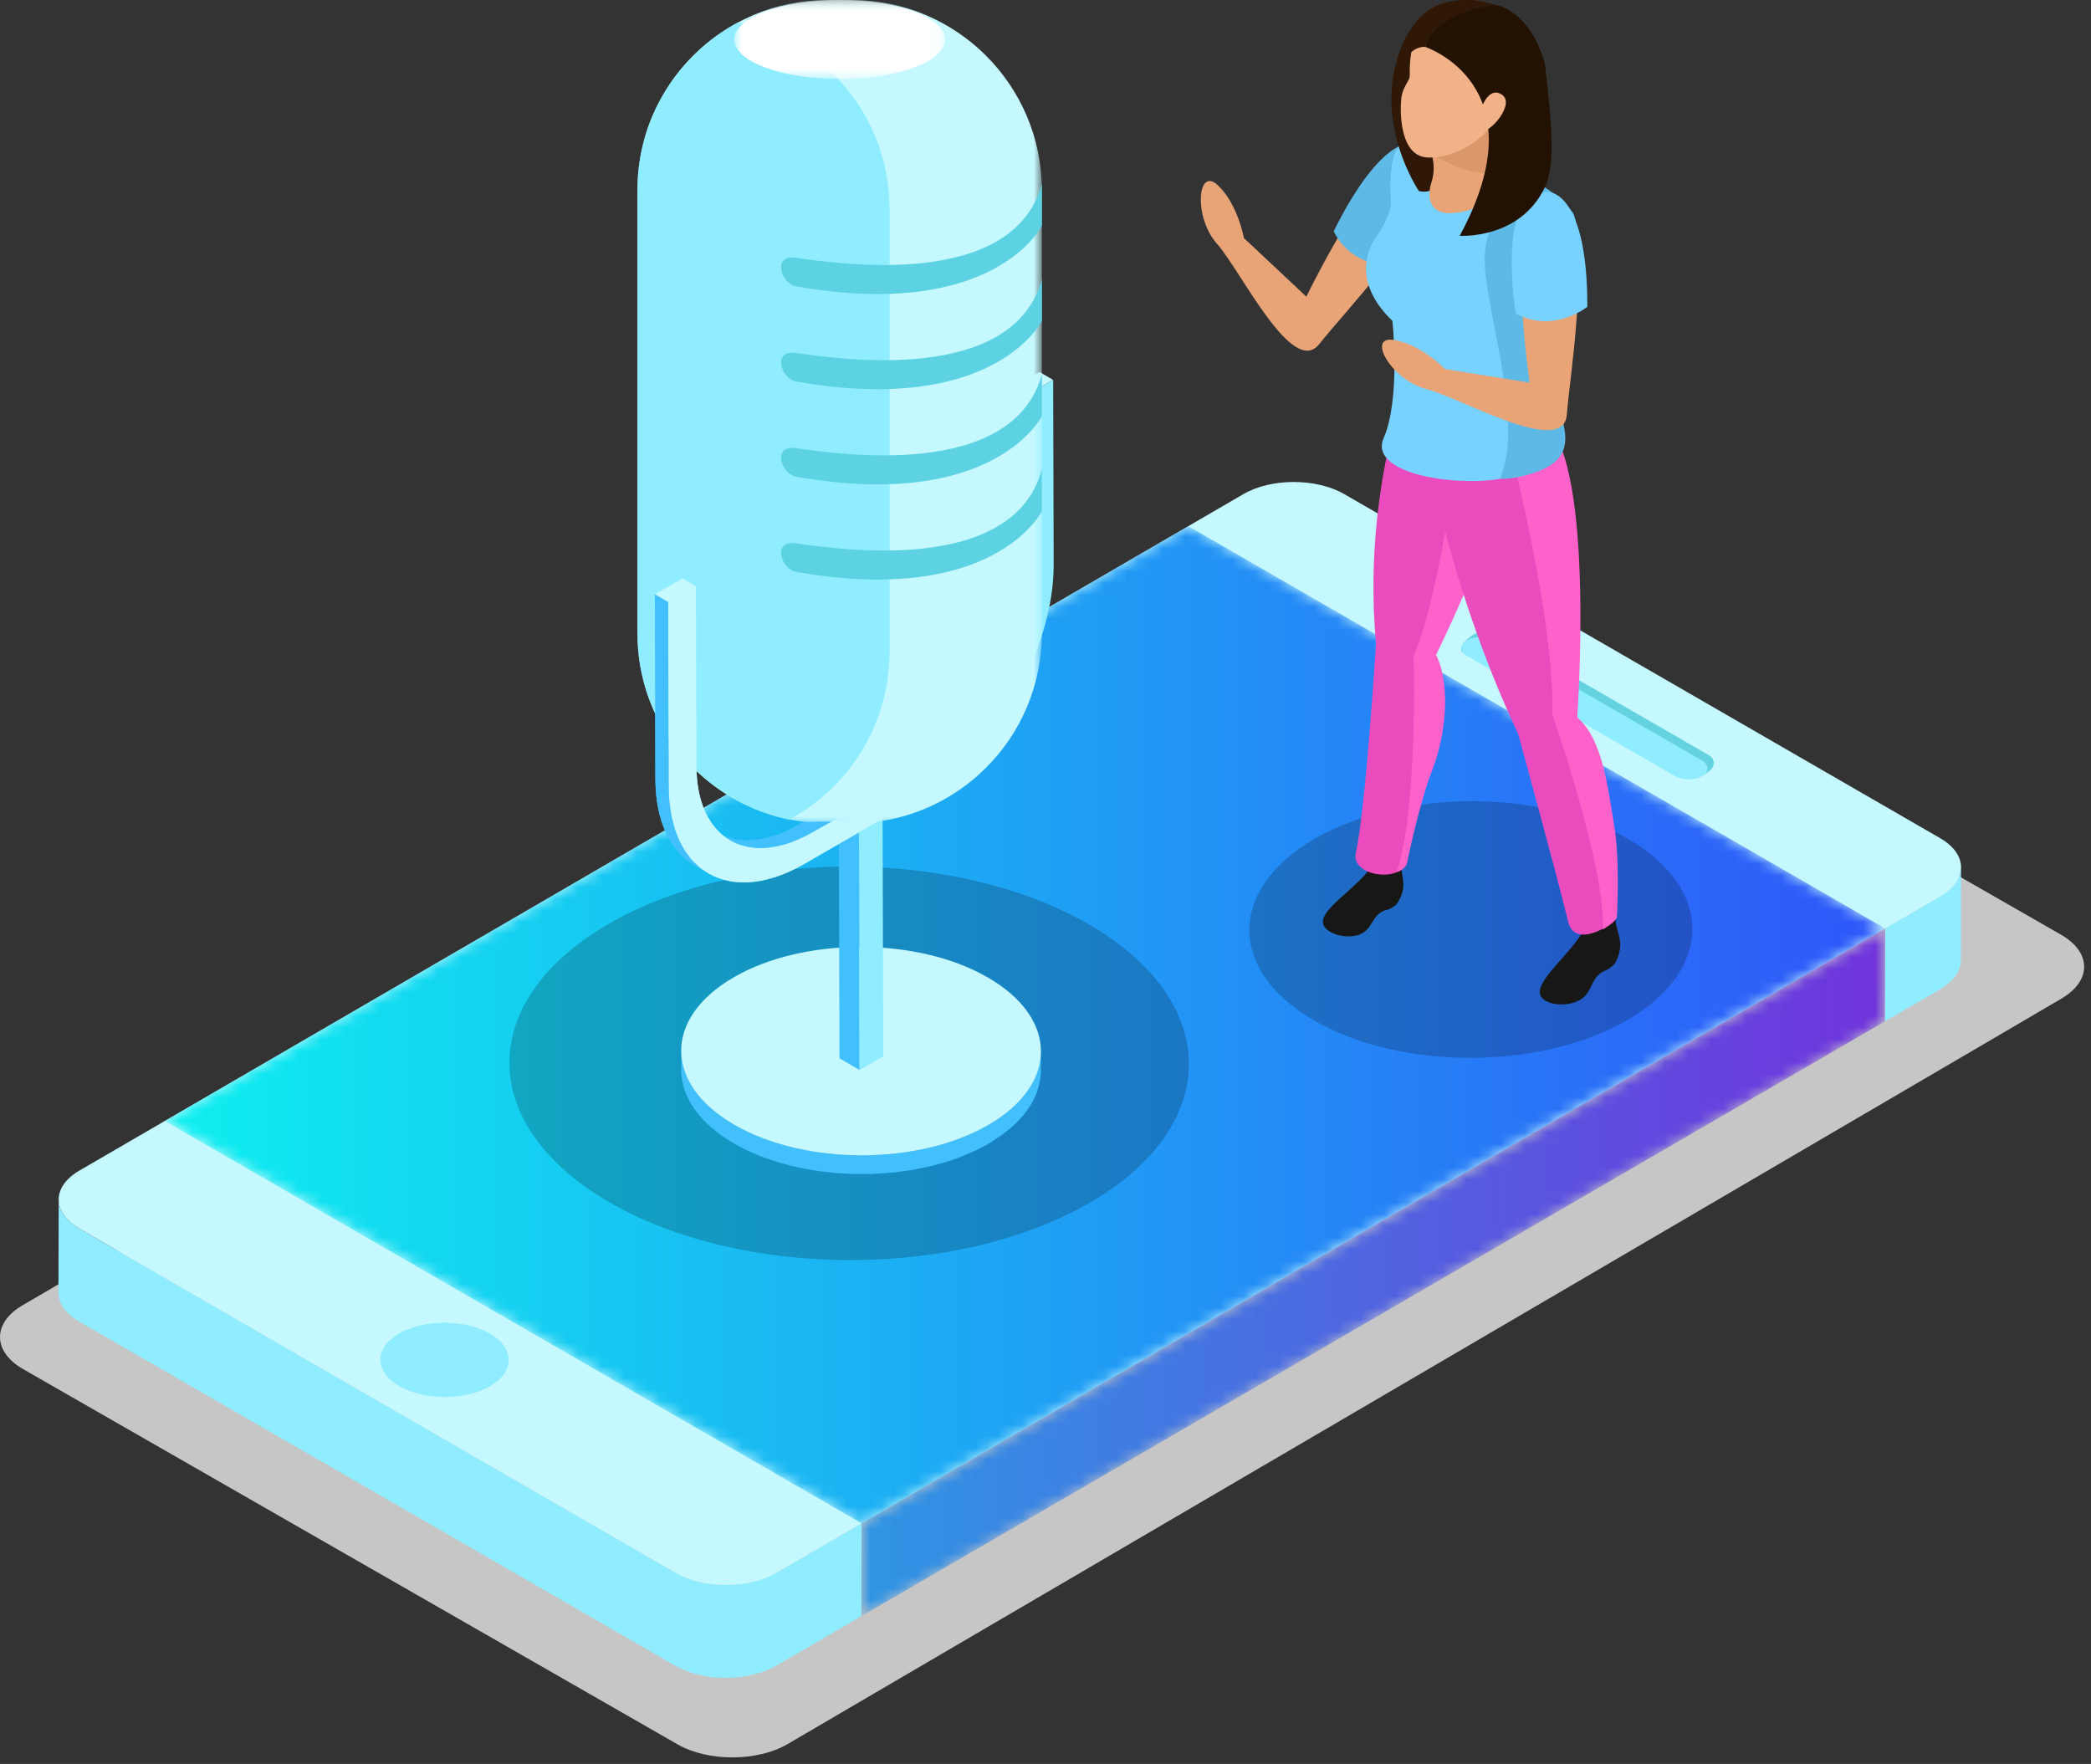 <?xml version="1.0" encoding="UTF-8"?>
<svg width="179px" height="151px" viewBox="0 0 179 151" version="1.1" xmlns="http://www.w3.org/2000/svg" xmlns:xlink="http://www.w3.org/1999/xlink">
    <rect x="0" y="0" width="179" height="151" fill="#333333" stroke="none"/>
    <!-- Generator: Sketch 53.2 (72643) - https://sketchapp.com -->
    <title>Group 111</title>
    <desc>Created with Sketch.</desc>
    <defs>
        <polygon id="path-1" points="0.101 51.519 59.76 85.962 147.377 35.042 87.723 0.601"></polygon>
        <linearGradient x1="0%" y1="50%" x2="100%" y2="50%" id="linearGradient-3">
            <stop stop-color="#0EEFEF" offset="0%"></stop>
            <stop stop-color="#2F56F9" offset="100%"></stop>
        </linearGradient>
        <polygon id="path-4" points="0.76 50.962 0.736 58.91 88.356 7.993 88.377 0.042"></polygon>
        <linearGradient x1="-0%" y1="50%" x2="100%" y2="50%" id="linearGradient-6">
            <stop stop-color="#2F95E4" offset="0%"></stop>
            <stop stop-color="#7033DD" offset="100%"></stop>
        </linearGradient>
        <polygon id="path-7" points="0.562 0.561 35.189 0.561 35.189 71.05 0.562 71.05"></polygon>
        <polygon id="path-9" points="0.852 0.561 18.895 0.561 18.895 7.326 0.852 7.326"></polygon>
    </defs>
    <g id="Page-1" stroke="none" stroke-width="1" fill="none" fill-rule="evenodd">
        <g id="Group-111" transform="translate(0, -1)">
            <g id="Group-9" transform="translate(0, 41.439)">
                <path d="M176.429,39.572 C179.062,41.078 179.072,43.524 176.471,45.044 L171.303,48.072 L75.43,104.173 L67.43,108.857 C64.836,110.371 60.618,110.383 58,108.881 L1.977,76.761 C-0.64,75.26 -0.663,72.814 1.932,71.298 L110.964,7.488 C113.567,5.968 117.789,5.953 120.412,7.456 L176.429,39.572 Z" id="Fill-1" fill="#C6C6C6"></path>
                <path d="M167.878,33.819 C167.878,34.027 167.835,34.234 167.775,34.444 C167.765,34.465 167.758,34.487 167.758,34.511 C167.685,34.708 167.583,34.897 167.46,35.077 C167.433,35.111 167.417,35.14 167.397,35.174 C167.263,35.358 167.099,35.539 166.908,35.709 C166.785,35.824 166.628,35.923 166.481,36.031 C166.354,36.122 166.245,36.214 166.102,36.295 L161.377,39.043 L161.357,46.993 L166.081,44.249 C166.102,44.228 166.129,44.22 166.158,44.203 C166.266,44.132 166.35,44.059 166.445,43.988 C166.6,43.881 166.765,43.775 166.885,43.66 C166.901,43.651 166.915,43.644 166.922,43.627 C167.069,43.5 167.196,43.363 167.306,43.223 C167.33,43.195 167.351,43.154 167.373,43.125 C167.397,43.088 167.417,43.062 167.433,43.031 C167.478,42.971 167.521,42.914 167.551,42.858 C167.61,42.743 167.671,42.627 167.717,42.512 C167.724,42.493 167.724,42.479 167.724,42.455 C167.737,42.435 167.741,42.416 167.748,42.395 C167.778,42.315 167.801,42.241 167.812,42.168 C167.835,42.051 167.849,41.934 167.859,41.816 L167.859,41.774 L167.859,41.767 C167.861,39.457 167.864,37.141 167.871,34.837 L167.878,33.869 L167.878,33.819 Z" id="Fill-3" fill="#8FEDFF"></path>
                <path d="M66.452,94.209 C66.087,94.42 65.676,94.588 65.248,94.738 C65.1,94.792 64.949,94.831 64.792,94.883 C64.592,94.933 64.394,94.985 64.187,95.03 C63.942,95.076 63.694,95.126 63.44,95.156 C63.384,95.167 63.324,95.178 63.265,95.185 C62.925,95.217 62.58,95.237 62.232,95.24 C62.181,95.24 62.139,95.244 62.089,95.24 C61.744,95.24 61.405,95.217 61.064,95.185 C61.017,95.178 60.967,95.17 60.924,95.167 C60.586,95.129 60.257,95.069 59.933,94.999 C59.884,94.985 59.822,94.97 59.769,94.956 C59.477,94.89 59.183,94.795 58.912,94.694 C58.866,94.682 58.815,94.668 58.768,94.651 C58.451,94.521 58.133,94.374 57.845,94.209 L6.824,64.755 C5.62,64.06 5.02,63.15 5.024,62.242 L5.003,70.189 C4.993,71.101 5.596,72.007 6.8,72.706 L57.821,102.16 C58.094,102.314 58.393,102.455 58.702,102.574 C58.716,102.588 58.736,102.592 58.748,102.599 C58.796,102.615 58.846,102.626 58.895,102.642 C59.073,102.71 59.247,102.773 59.442,102.83 C59.541,102.859 59.642,102.88 59.752,102.903 C59.804,102.921 59.86,102.929 59.916,102.946 C59.97,102.956 60.021,102.974 60.081,102.987 C60.274,103.027 60.478,103.062 60.679,103.094 C60.749,103.097 60.822,103.107 60.891,103.114 C60.948,103.121 61.001,103.124 61.054,103.135 C61.121,103.139 61.198,103.15 61.268,103.157 C61.469,103.171 61.671,103.185 61.868,103.188 L62.051,103.188 L62.219,103.188 L62.486,103.188 C62.718,103.181 62.938,103.16 63.166,103.139 C63.188,103.139 63.216,103.135 63.243,103.124 C63.3,103.121 63.36,103.114 63.416,103.107 C63.591,103.087 63.767,103.062 63.935,103.034 C64.019,103.021 64.086,102.991 64.16,102.98 C64.367,102.929 64.567,102.883 64.774,102.826 C64.876,102.796 64.985,102.78 65.094,102.746 C65.143,102.729 65.181,102.703 65.234,102.689 C65.655,102.542 66.063,102.367 66.431,102.16 L73.736,97.91 L73.761,89.962 L66.452,94.209 Z" id="Fill-5" fill="#8FEDFF"></path>
                <path d="M166.082,31.309 C168.469,32.685 168.476,34.919 166.102,36.294 L161.377,39.042 L73.76,89.962 L66.451,94.209 C64.076,95.585 60.227,95.585 57.844,94.209 L6.824,64.755 C4.434,63.372 4.423,61.144 6.796,59.767 L106.442,1.859 C108.816,0.476 112.671,0.476 115.064,1.852 L166.082,31.309 Z" id="Fill-7" fill="#C5F9FF"></path>
            </g>
            <g id="Group-12" transform="translate(14, 45.439)">
                <mask id="mask-2" fill="white">
                    <use xlink:href="#path-1"></use>
                </mask>
                <g id="Clip-11"></g>
                <polygon id="Fill-10" fill="url(#linearGradient-3)" mask="url(#mask-2)" points="0.101 51.519 59.76 85.962 147.377 35.042 87.723 0.601"></polygon>
            </g>
            <g id="Group-17" transform="translate(125, 54.439)">
                <path d="M21.253,11.188 C21.894,11.556 21.909,12.308 20.976,12.798 C20.319,13.139 19.504,13.403 18.861,13.035 L0.314,2.5 C-0.329,2.132 0.496,1.264 1.132,0.895 C1.757,0.53 2.789,0.523 3.428,0.895 L21.253,11.188 Z" id="Fill-13" fill="#65D2E0"></path>
                <path d="M20.695,11.665 C21.334,12.034 21.341,12.637 20.713,13.002 C20.077,13.367 19.039,13.367 18.403,13.002 L0.571,2.708 C-0.062,2.341 -0.062,1.742 0.571,1.369 C1.203,1.008 2.231,1.002 2.867,1.369 L20.695,11.665 Z" id="Fill-15" fill="#8FEDFF"></path>
            </g>
            <g id="Group-20" transform="translate(73, 80.439)">
                <mask id="mask-5" fill="white">
                    <use xlink:href="#path-4"></use>
                </mask>
                <g id="Clip-19"></g>
                <polygon id="Fill-18" fill="url(#linearGradient-6)" mask="url(#mask-5)" points="0.76 50.962 0.736 58.91 88.356 7.993 88.377 0.042"></polygon>
            </g>
            <g id="Group-110" transform="translate(32, 0.439)">
                <path d="M9.933,114.72 C12.081,115.962 12.095,117.982 9.96,119.223 C7.816,120.466 4.341,120.459 2.189,119.22 C0.034,117.976 0.017,115.962 2.153,114.72 C4.295,113.478 7.778,113.478 9.933,114.72" id="Fill-21" fill="#8FEDFF"></path>
                <path d="M61.185,79.674 C72.58,86.249 72.646,96.917 61.326,103.493 C50,110.079 31.587,110.072 20.193,103.493 C8.802,96.917 8.738,86.249 20.061,79.671 C31.378,73.095 49.792,73.099 61.185,79.674" id="Fill-23" fill-opacity="0.2" fill="#000000"></path>
                <path d="M57.044,91.376 C57.039,91.409 57.034,91.447 57.027,91.487 C57.003,91.626 56.957,91.77 56.919,91.912 C56.878,92.069 56.842,92.224 56.783,92.38 C56.705,92.606 56.614,92.832 56.499,93.052 C56.483,93.094 56.463,93.126 56.441,93.168 C56.316,93.406 56.17,93.645 56.01,93.882 C55.985,93.915 55.96,93.95 55.934,93.986 C55.781,94.201 55.613,94.41 55.431,94.618 C55.395,94.656 55.365,94.695 55.327,94.737 C55.129,94.954 54.911,95.162 54.682,95.371 C54.531,95.505 54.368,95.635 54.202,95.766 C54.064,95.876 53.928,95.99 53.777,96.106 C53.605,96.228 53.417,96.341 53.232,96.466 C53.037,96.597 52.849,96.724 52.638,96.847 C52.306,97.043 51.954,97.222 51.6,97.394 C51.506,97.439 51.409,97.483 51.315,97.526 C50.998,97.674 50.671,97.814 50.336,97.942 C50.289,97.962 50.244,97.986 50.196,98.001 C49.84,98.138 49.469,98.263 49.097,98.376 C48.831,98.463 48.559,98.534 48.288,98.612 C48.091,98.662 47.895,98.721 47.695,98.772 C47.418,98.84 47.137,98.892 46.857,98.948 C46.644,98.992 46.433,99.043 46.214,99.079 C46.135,99.093 46.056,99.103 45.974,99.121 C45.614,99.177 45.254,99.231 44.89,99.272 C44.788,99.282 44.688,99.296 44.588,99.306 C44.375,99.332 44.161,99.341 43.95,99.359 C43.611,99.388 43.273,99.415 42.93,99.427 C42.703,99.438 42.472,99.441 42.242,99.451 C41.967,99.451 41.692,99.454 41.415,99.451 C41.175,99.451 40.938,99.441 40.701,99.43 C40.443,99.424 40.187,99.407 39.934,99.391 C39.689,99.374 39.446,99.35 39.202,99.332 C38.953,99.303 38.707,99.275 38.456,99.248 C38.219,99.213 37.983,99.183 37.744,99.142 C37.48,99.103 37.215,99.056 36.95,99.005 C36.733,98.966 36.512,98.918 36.295,98.876 C35.974,98.805 35.657,98.721 35.344,98.638 C35.142,98.588 34.935,98.534 34.737,98.478 C34.624,98.444 34.515,98.412 34.406,98.374 C34.09,98.275 33.778,98.172 33.473,98.056 C33.384,98.022 33.291,97.992 33.202,97.959 C32.927,97.85 32.659,97.731 32.392,97.615 C32.259,97.555 32.119,97.499 31.986,97.436 C31.597,97.252 31.22,97.058 30.857,96.847 C27.824,95.094 26.309,92.796 26.314,90.499 L26.311,92.112 C26.304,94.403 27.819,96.707 30.852,98.46 C31.217,98.671 31.594,98.862 31.98,99.046 C32.114,99.109 32.26,99.169 32.398,99.231 C32.621,99.328 32.845,99.43 33.075,99.525 C33.116,99.541 33.159,99.555 33.202,99.567 C33.288,99.606 33.379,99.633 33.466,99.668 C33.772,99.778 34.083,99.885 34.398,99.987 C34.51,100.019 34.622,100.058 34.737,100.09 C34.804,100.111 34.874,100.135 34.946,100.153 C35.069,100.191 35.201,100.213 35.326,100.248 C35.648,100.335 35.969,100.415 36.298,100.489 C36.382,100.507 36.466,100.531 36.552,100.549 C36.682,100.575 36.811,100.591 36.94,100.615 C37.206,100.668 37.475,100.715 37.745,100.757 C37.858,100.773 37.965,100.796 38.081,100.812 C38.199,100.834 38.324,100.84 38.446,100.856 C38.698,100.886 38.951,100.913 39.205,100.939 C39.327,100.954 39.452,100.974 39.575,100.981 C39.689,100.99 39.809,100.99 39.921,100.999 C40.182,101.016 40.44,101.031 40.701,101.04 C40.833,101.047 40.959,101.061 41.091,101.064 C41.197,101.067 41.302,101.064 41.41,101.064 C41.686,101.067 41.965,101.064 42.242,101.058 C42.385,101.055 42.528,101.064 42.669,101.058 C42.753,101.055 42.837,101.04 42.923,101.04 C43.267,101.023 43.607,100.999 43.95,100.971 C44.091,100.96 44.235,100.957 44.375,100.939 C44.444,100.936 44.514,100.925 44.583,100.921 C44.682,100.906 44.786,100.897 44.886,100.879 C45.249,100.837 45.608,100.785 45.969,100.728 C46.051,100.715 46.13,100.704 46.212,100.689 C46.255,100.683 46.298,100.675 46.342,100.668 C46.517,100.638 46.689,100.591 46.859,100.559 C47.134,100.501 47.413,100.448 47.687,100.38 C47.898,100.332 48.104,100.272 48.313,100.21 C48.572,100.144 48.83,100.076 49.08,99.993 C49.138,99.977 49.199,99.963 49.256,99.942 C49.575,99.84 49.89,99.728 50.196,99.612 C50.239,99.594 50.277,99.578 50.316,99.562 C50.657,99.427 50.991,99.287 51.314,99.135 C51.408,99.093 51.499,99.053 51.59,99.005 C51.947,98.832 52.297,98.65 52.633,98.46 C52.694,98.419 52.758,98.386 52.821,98.35 C52.967,98.26 53.094,98.162 53.234,98.069 C53.417,97.956 53.603,97.838 53.769,97.713 C53.925,97.6 54.065,97.486 54.209,97.365 C54.368,97.24 54.527,97.115 54.675,96.987 C54.702,96.959 54.74,96.93 54.773,96.906 C54.971,96.724 55.151,96.534 55.322,96.341 C55.358,96.308 55.39,96.267 55.425,96.231 C55.524,96.112 55.631,95.998 55.725,95.876 C55.799,95.782 55.863,95.691 55.934,95.59 C55.956,95.562 55.982,95.525 56.006,95.496 C56.126,95.319 56.242,95.136 56.344,94.957 C56.378,94.897 56.405,94.835 56.438,94.778 C56.455,94.743 56.476,94.701 56.496,94.666 C56.592,94.475 56.681,94.276 56.753,94.084 C56.767,94.049 56.77,94.016 56.782,93.986 C56.835,93.835 56.873,93.686 56.912,93.531 C56.941,93.424 56.981,93.325 57.003,93.216 C57.01,93.174 57.015,93.136 57.023,93.094 C57.028,93.055 57.034,93.022 57.039,92.989 C57.071,92.772 57.098,92.55 57.103,92.332 C57.106,92.287 57.106,92.24 57.106,92.195 L57.111,90.587 C57.111,90.85 57.083,91.112 57.044,91.376" id="Fill-25" fill="#41C0FD"></path>
                <path d="M52.561,84.234 C58.598,87.719 58.631,93.363 52.638,96.846 C46.644,100.334 36.893,100.334 30.857,96.846 C24.827,93.363 24.794,87.719 30.79,84.234 C36.782,80.751 46.533,80.751 52.561,84.234" id="Fill-27" fill="#C5F9FF"></path>
                <g id="Group-35" transform="translate(39, 65)">
                    <polygon id="Fill-29" fill="#41C0FD" points="2.587 27.156 0.863 26.156 0.796 1.279 2.518 2.28"></polygon>
                    <polygon id="Fill-31" fill="#41C0FD" points="2.518 2.28 0.796 1.279 2.82 0.111 4.543 1.115"></polygon>
                    <polygon id="Fill-33" fill="#8FEDFF" points="4.543 1.115 4.611 25.991 2.587 27.157 2.518 2.28"></polygon>
                </g>
                <polygon id="Fill-36" fill="#C5F9FF" points="55.788 34.449 54.639 33.782 57.005 32.414 58.154 33.084"></polygon>
                <polygon id="Fill-38" fill="#329CD7" points="25.207 52.105 24.06 51.438 26.425 50.072 27.574 50.739"></polygon>
                <path d="M55.705,51.803 C55.727,51.638 55.737,51.481 55.755,51.315 C55.766,51.197 55.776,51.077 55.788,50.957 C55.815,50.589 55.834,50.224 55.834,49.866 L55.788,34.449 L54.639,33.782 L54.684,49.196 C54.684,49.557 54.666,49.922 54.639,50.29 C54.63,50.407 54.615,50.529 54.605,50.649 C54.581,50.883 54.553,51.115 54.52,51.351 C54.48,51.615 54.434,51.88 54.383,52.148 C54.349,52.325 54.316,52.506 54.279,52.684 C54.239,52.85 54.197,53.021 54.154,53.189 C54.094,53.426 54.035,53.664 53.965,53.898 C53.925,54.032 53.886,54.169 53.84,54.299 C53.758,54.567 53.669,54.836 53.574,55.099 C53.535,55.209 53.496,55.317 53.461,55.42 C53.322,55.784 53.176,56.146 53.02,56.504 C53.002,56.552 52.977,56.595 52.962,56.638 C52.816,56.96 52.666,57.28 52.508,57.599 C52.462,57.693 52.413,57.789 52.367,57.883 C52.209,58.192 52.041,58.498 51.87,58.8 C51.843,58.847 51.816,58.897 51.785,58.947 C51.587,59.291 51.377,59.634 51.16,59.968 C51.1,60.062 51.036,60.152 50.975,60.246 C50.812,60.491 50.642,60.727 50.471,60.965 C50.386,61.089 50.298,61.21 50.206,61.326 C50.057,61.527 49.906,61.716 49.752,61.912 C49.63,62.063 49.502,62.218 49.379,62.366 C49.249,62.514 49.121,62.654 48.99,62.798 C48.775,63.043 48.559,63.275 48.337,63.502 C48.197,63.643 48.059,63.783 47.916,63.92 C47.806,64.027 47.691,64.128 47.58,64.23 C47.394,64.398 47.209,64.563 47.023,64.72 C46.907,64.813 46.797,64.91 46.681,65.001 C46.477,65.164 46.27,65.318 46.059,65.469 C45.961,65.543 45.861,65.62 45.761,65.687 C45.449,65.901 45.136,66.101 44.818,66.286 L36.401,71.148 C36.096,71.323 35.792,71.472 35.492,71.615 C35.413,71.654 35.334,71.689 35.258,71.727 C34.971,71.854 34.684,71.97 34.407,72.068 C34.386,72.072 34.373,72.075 34.353,72.082 C34.106,72.166 33.867,72.226 33.632,72.285 C33.492,72.32 33.358,72.345 33.224,72.369 C33.048,72.402 32.873,72.429 32.7,72.453 C32.6,72.464 32.501,72.472 32.403,72.479 C32.187,72.496 31.974,72.503 31.765,72.496 C31.72,72.493 31.669,72.496 31.625,72.493 C31.369,72.479 31.131,72.447 30.892,72.402 C30.834,72.39 30.774,72.376 30.718,72.363 C30.532,72.32 30.352,72.265 30.175,72.201 C30.116,72.185 30.061,72.166 30.006,72.145 C29.782,72.058 29.564,71.958 29.357,71.837 L30.505,72.507 C30.523,72.513 30.543,72.524 30.558,72.534 C30.721,72.623 30.884,72.707 31.056,72.777 C31.087,72.791 31.122,72.801 31.154,72.812 C31.21,72.834 31.265,72.851 31.323,72.871 C31.407,72.904 31.492,72.938 31.578,72.962 C31.674,72.991 31.77,73.005 31.866,73.029 C31.924,73.043 31.98,73.055 32.039,73.069 C32.072,73.072 32.105,73.086 32.136,73.089 C32.328,73.121 32.529,73.149 32.733,73.159 L32.773,73.159 C32.819,73.166 32.865,73.159 32.913,73.159 C33.069,73.166 33.227,73.173 33.388,73.166 C33.441,73.166 33.498,73.153 33.55,73.149 C33.648,73.142 33.749,73.132 33.85,73.118 C33.944,73.11 34.029,73.106 34.127,73.093 C34.206,73.082 34.292,73.055 34.374,73.039 C34.508,73.015 34.642,72.985 34.775,72.955 C34.849,72.935 34.922,72.928 34.996,72.904 C35.164,72.858 35.334,72.805 35.508,72.748 C35.522,72.741 35.535,72.741 35.551,72.735 C35.754,72.668 35.956,72.591 36.16,72.507 C36.242,72.47 36.328,72.429 36.41,72.393 C36.484,72.356 36.562,72.32 36.639,72.285 C36.941,72.142 37.242,71.991 37.55,71.814 L45.965,66.954 C46.285,66.771 46.599,66.567 46.911,66.353 C47.01,66.286 47.102,66.213 47.2,66.142 C47.413,65.991 47.624,65.83 47.834,65.666 C47.946,65.577 48.054,65.486 48.166,65.392 C48.355,65.231 48.545,65.068 48.73,64.897 C48.843,64.798 48.953,64.697 49.062,64.589 C49.13,64.525 49.206,64.462 49.273,64.391 C49.349,64.321 49.414,64.237 49.487,64.164 C49.709,63.941 49.925,63.71 50.139,63.471 C50.211,63.391 50.285,63.321 50.352,63.24 C50.413,63.17 50.467,63.1 50.526,63.033 C50.653,62.882 50.775,62.731 50.901,62.579 C50.983,62.471 51.072,62.37 51.158,62.264 C51.224,62.173 51.288,62.082 51.355,61.996 C51.446,61.875 51.535,61.752 51.623,61.632 C51.688,61.541 51.757,61.457 51.816,61.369 C51.919,61.222 52.017,61.07 52.12,60.919 C52.184,60.824 52.245,60.727 52.309,60.635 C52.336,60.594 52.362,60.557 52.389,60.513 C52.566,60.239 52.737,59.958 52.901,59.677 C52.908,59.66 52.919,59.642 52.928,59.627 C52.965,59.56 52.999,59.499 53.038,59.432 C53.147,59.235 53.258,59.041 53.367,58.845 C53.414,58.747 53.461,58.653 53.511,58.56 C53.559,58.459 53.609,58.361 53.657,58.265 C53.703,58.178 53.752,58.091 53.789,58 C53.903,57.774 54.01,57.539 54.111,57.307 C54.129,57.265 54.148,57.217 54.172,57.174 C54.173,57.164 54.181,57.154 54.184,57.143 C54.312,56.848 54.434,56.552 54.55,56.258 C54.569,56.201 54.587,56.146 54.605,56.09 C54.648,55.983 54.684,55.872 54.725,55.766 C54.778,55.615 54.833,55.468 54.883,55.321 C54.922,55.205 54.953,55.086 54.989,54.972 C55.032,54.836 55.075,54.7 55.115,54.563 C55.139,54.481 55.169,54.397 55.193,54.309 C55.233,54.159 55.264,54.008 55.3,53.861 C55.343,53.691 55.391,53.52 55.428,53.348 C55.438,53.292 55.459,53.232 55.471,53.176 C55.495,53.054 55.511,52.934 55.529,52.814 C55.584,52.547 55.63,52.282 55.666,52.017 C55.678,51.947 55.697,51.873 55.705,51.803" id="Fill-40" fill="#41C0FD"></path>
                <path d="M25.253,67.901 L25.207,52.104 L24.06,51.438 L24.104,67.236 C24.116,70.883 25.4,73.45 27.476,74.654 L28.625,75.32 C26.55,74.116 25.264,71.548 25.253,67.901" id="Fill-42" fill="#41C0FD"></path>
                <path d="M58.155,33.084 L58.2,48.883 C58.223,56.219 53.062,65.156 46.672,68.846 L36.853,74.514 C30.468,78.203 25.274,75.245 25.254,67.901 L25.208,52.105 L27.575,50.739 L27.62,66.156 C27.635,72.436 32.083,74.969 37.55,71.814 L45.966,66.954 C51.432,63.797 55.849,56.145 55.834,49.865 L55.788,34.449 L58.155,33.084 Z" id="Fill-44" fill="#8FEDFF"></path>
                <g id="Group-48" transform="translate(22, 0)">
                    <mask id="mask-8" fill="white">
                        <use xlink:href="#path-7"></use>
                    </mask>
                    <g id="Clip-47"></g>
                    <path d="M35.189,54.755 C35.189,63.752 27.892,71.05 18.893,71.05 L16.856,71.05 C7.857,71.05 0.562,63.752 0.562,54.755 L0.562,16.857 C0.562,7.856 7.857,0.561 16.856,0.561 L18.893,0.561 C27.892,0.561 35.189,7.856 35.189,16.857 L35.189,54.755 Z" id="Fill-46" fill="#C5F9FF" mask="url(#mask-8)"></path>
                </g>
                <path d="M22.562,16.856 L22.562,54.754 C22.562,62.628 28.142,69.193 35.565,70.715 C40.675,67.964 44.152,62.571 44.152,56.359 L44.152,18.46 C44.152,10.589 38.569,4.021 31.149,2.498 C26.037,5.248 22.562,10.646 22.562,16.856" id="Fill-49" fill="#8FEDFF"></path>
                <path d="M36.139,22.627 C39.871,23.163 54.714,25.354 57.189,16.311 L57.189,19.886 C57.189,19.886 53.135,28.07 36.139,25.07 C34.854,24.845 34.07,22.331 36.139,22.627" id="Fill-51" fill="#5DD2E2"></path>
                <path d="M36.139,30.774 C39.871,31.311 54.714,33.502 57.189,24.46 L57.189,28.035 C57.189,28.035 53.135,36.218 36.139,33.217 C34.854,32.989 34.07,30.476 36.139,30.774" id="Fill-53" fill="#5DD2E2"></path>
                <path d="M36.139,38.923 C39.871,39.454 54.714,41.647 57.189,32.605 L57.189,36.182 C57.189,36.182 53.135,44.367 36.139,41.362 C34.854,41.138 34.07,38.625 36.139,38.923" id="Fill-55" fill="#5DD2E2"></path>
                <path d="M36.139,47.068 C39.871,47.603 54.714,49.796 57.189,40.754 L57.189,44.327 C57.189,44.327 53.135,52.516 36.139,49.511 C34.854,49.283 34.07,46.77 36.139,47.068" id="Fill-57" fill="#5DD2E2"></path>
                <g id="Group-61" transform="translate(30, 0)">
                    <mask id="mask-10" fill="white">
                        <use xlink:href="#path-9"></use>
                    </mask>
                    <g id="Clip-60"></g>
                    <path d="M18.895,3.943 C18.895,5.816 14.857,7.326 9.872,7.326 C4.893,7.326 0.852,5.816 0.852,3.943 C0.852,2.077 4.893,0.561 9.872,0.561 C14.857,0.561 18.895,2.077 18.895,3.943" id="Fill-59" fill="#FFFFFF" mask="url(#mask-10)"></path>
                </g>
                <polygon id="Fill-62" fill="#C5F9FF" points="27.575 50.739 26.426 50.073 24.06 51.438 25.208 52.105"></polygon>
                <path d="M35.493,71.615 C35.413,71.653 35.334,71.689 35.259,71.727 C34.972,71.853 34.683,71.97 34.407,72.068 C34.387,72.071 34.373,72.074 34.354,72.081 C34.107,72.165 33.868,72.225 33.632,72.285 C33.493,72.32 33.359,72.345 33.223,72.369 C33.049,72.402 32.874,72.429 32.701,72.453 C32.601,72.463 32.501,72.472 32.403,72.479 C32.187,72.496 31.974,72.503 31.765,72.496 C31.72,72.492 31.67,72.496 31.625,72.492 C31.37,72.479 31.132,72.446 30.892,72.402 C30.834,72.389 30.775,72.376 30.718,72.362 C30.532,72.32 30.352,72.264 30.176,72.201 C30.116,72.184 30.061,72.165 30.007,72.145 C29.984,72.135 29.964,72.12 29.941,72.114 C30.316,72.412 30.727,72.647 31.177,72.818 C31.221,72.833 31.272,72.854 31.324,72.871 C31.334,72.874 31.343,72.878 31.349,72.881 C31.529,72.941 31.711,72.994 31.899,73.035 C31.946,73.044 31.994,73.058 32.04,73.068 C32.049,73.068 32.054,73.072 32.058,73.072 C32.297,73.114 32.542,73.149 32.79,73.159 L32.914,73.159 L32.953,73.159 C33.155,73.169 33.359,73.166 33.568,73.149 C33.659,73.142 33.755,73.132 33.85,73.118 C33.855,73.118 33.857,73.118 33.864,73.114 C34.036,73.099 34.211,73.068 34.386,73.035 C34.515,73.011 34.643,72.984 34.775,72.955 C34.777,72.955 34.784,72.955 34.788,72.951 C35.033,72.892 35.279,72.828 35.536,72.741 C35.538,72.738 35.547,72.738 35.552,72.734 C35.56,72.734 35.569,72.724 35.583,72.724 C35.853,72.63 36.131,72.513 36.412,72.389 C36.489,72.352 36.564,72.32 36.639,72.285 C36.941,72.141 37.243,71.99 37.55,71.814 L39.61,70.88 L36.796,70.92 L36.401,71.148 C36.097,71.322 35.793,71.471 35.493,71.615" id="Fill-64" fill="#41C0FD"></path>
                <path d="M27.524,74.457 C27.428,74.364 27.327,74.279 27.238,74.18 C27.12,74.046 27.013,73.892 26.904,73.746 C26.823,73.633 26.736,73.537 26.659,73.419 C26.556,73.258 26.468,73.082 26.373,72.907 C26.305,72.784 26.232,72.671 26.172,72.54 C26.085,72.353 26.016,72.151 25.941,71.954 C25.887,71.817 25.828,71.689 25.78,71.546 C25.712,71.332 25.664,71.102 25.609,70.88 C25.571,70.73 25.526,70.593 25.494,70.439 C25.444,70.186 25.412,69.915 25.378,69.653 C25.358,69.508 25.33,69.374 25.317,69.221 C25.274,68.799 25.253,68.361 25.253,67.901 L25.208,52.105 L24.06,51.438 L24.104,67.237 C24.117,70.883 25.401,73.451 27.476,74.654 L28.626,75.32 C28.483,75.24 28.356,75.136 28.224,75.043 C28.118,74.969 28.005,74.903 27.902,74.819 C27.77,74.707 27.649,74.578 27.524,74.457" id="Fill-66" fill="#41C0FD"></path>
                <path d="M36.411,72.39 C36.13,72.514 35.852,72.63 35.583,72.724 C35.565,72.728 35.55,72.735 35.535,72.742 C35.279,72.828 35.032,72.892 34.788,72.952 C34.651,72.981 34.517,73.009 34.386,73.036 C34.211,73.069 34.035,73.099 33.864,73.115 C33.766,73.132 33.666,73.142 33.568,73.149 C33.358,73.166 33.154,73.17 32.953,73.16 C32.901,73.16 32.846,73.166 32.789,73.16 C32.541,73.149 32.297,73.115 32.057,73.072 C32.004,73.065 31.951,73.045 31.898,73.036 C31.71,72.995 31.529,72.942 31.349,72.882 C31.293,72.861 31.233,72.844 31.177,72.819 C30.727,72.647 30.316,72.412 29.941,72.114 C28.5,70.97 27.625,68.93 27.619,66.156 L27.575,50.739 L25.207,52.105 L25.253,67.902 C25.253,68.361 25.273,68.8 25.317,69.221 C25.329,69.375 25.358,69.509 25.378,69.653 C25.412,69.916 25.444,70.187 25.494,70.439 C25.526,70.593 25.57,70.73 25.608,70.881 C25.663,71.102 25.712,71.331 25.779,71.546 C25.828,71.689 25.887,71.818 25.941,71.955 C26.015,72.152 26.084,72.356 26.172,72.541 C26.232,72.671 26.305,72.785 26.372,72.908 C26.468,73.082 26.556,73.259 26.659,73.42 C26.735,73.538 26.823,73.634 26.904,73.745 C27.014,73.892 27.119,74.047 27.238,74.181 C27.326,74.28 27.428,74.364 27.523,74.458 C27.648,74.578 27.77,74.708 27.901,74.819 C28.006,74.904 28.117,74.97 28.224,75.044 C30.352,76.543 33.423,76.495 36.852,74.515 L43.611,70.612 L39.377,70.776 L37.55,71.814 C37.163,72.036 36.788,72.222 36.411,72.39" id="Fill-68" fill="#C5F9FF"></path>
                <path d="M90.357,16.641 C90.628,15.476 89.99,11.735 86.816,14.889 C83.643,18.036 79.832,25.957 79.832,25.957 L74.479,20.933 C74.479,20.933 73.972,18.02 72.241,16.408 C70.504,14.791 70.154,19.151 72.18,21.429 C74.204,23.701 78.619,32.895 80.918,30.033 C83.218,27.155 89.382,20.754 90.357,16.641" id="Fill-70" fill="#E8A476"></path>
                <path d="M87.557,23.352 C87.557,23.352 83.811,23.652 82.173,20.372 C82.173,20.372 86.857,10.248 90.375,13.406 C90.375,13.406 93.046,15.293 87.557,23.352" id="Fill-72" fill="#5FB9E6"></path>
                <path d="M80.549,72.357 C73.124,76.653 73.077,83.604 80.459,87.897 C87.84,92.187 99.842,92.187 107.278,87.897 C114.705,83.604 114.748,76.653 107.361,72.371 C99.986,68.077 87.982,68.077 80.549,72.357" id="Fill-74" fill-opacity="0.2" fill="#000000"></path>
                <path d="M86.637,73.459 C86.407,73.423 86.335,73.209 85.98,73.072 C85.933,73.536 85.531,74.173 85.476,74.619 C85.444,74.665 85.414,74.713 85.39,74.746 C84.158,76.64 80.823,78.463 81.29,79.721 C81.611,80.618 83.72,81.103 84.785,80.344 C85.08,80.135 85.27,79.84 85.455,79.53 C85.753,79.066 86.06,78.574 86.795,78.427 C86.948,78.391 87.456,78.162 87.654,77.826 C88.693,76.133 87.668,75.412 88.008,73.714 C87.527,73.625 87.068,73.526 86.637,73.459" id="Fill-76" fill="#171716"></path>
                <path d="M90.011,29.052 C90.011,29.052 84.415,40.51 85.791,55.643 C85.791,55.643 84.914,69.835 84.061,73.561 C83.625,75.458 87.465,76.136 88.422,74.541 C88.422,74.541 89.11,69.813 90.223,66.993 C91.327,64.18 91.783,60.286 90.446,57.581 C90.446,57.581 99.499,39.753 96.863,34.377 C96.863,34.377 93.86,32.919 90.011,29.052" id="Fill-78" fill="#EA4BBD"></path>
                <path d="M90.929,56.598 C92.269,59.301 91.706,63.694 90.6,66.507 C89.487,69.325 88.422,74.541 88.422,74.541 C88.19,74.925 87.893,75.132 87.573,75.199 C89.396,69.683 89.013,56.696 89.013,56.696 C91.374,51.301 93.106,37.333 93.671,32.285 C95.601,33.753 96.863,34.377 96.863,34.377 C99.499,39.753 90.929,56.598 90.929,56.598" id="Fill-80" fill="#FF61CB"></path>
                <path d="M104.832,78.511 C104.591,78.51 104.491,78.302 104.104,78.223 C104.109,78.706 103.748,79.423 103.736,79.892 C103.714,79.948 103.686,80.003 103.657,80.036 C102.565,82.182 99.265,84.591 99.887,85.811 C100.313,86.681 102.564,86.854 103.604,85.9 C103.887,85.641 104.055,85.302 104.226,84.956 C104.483,84.43 104.752,83.877 105.499,83.611 C105.658,83.541 106.17,83.229 106.342,82.852 C107.258,80.937 106.107,80.362 106.29,78.563 C105.783,78.549 105.284,78.518 104.832,78.511" id="Fill-82" fill="#171716"></path>
                <path d="M89.662,36.753 C89.662,36.753 91.656,50.032 97.96,63.376 C97.96,63.376 101.349,75.767 102.254,79.5 C102.781,81.669 105.785,80.013 106.412,79.063 C106.412,79.063 105.779,74.864 105.883,71.715 C105.995,68.573 105.129,64.737 102.975,62.894 C102.975,62.894 104.165,41.482 99.903,37.786 C99.903,37.786 92.195,39.352 89.662,36.753" id="Fill-84" fill="#EA4BBD"></path>
                <path d="M103.017,61.967 C105.172,63.811 105.624,67.867 106.183,71.218 C106.7,74.326 106.413,79.063 106.413,79.063 C106.34,79.467 105.475,79.945 105.206,80.134 C105.518,74.977 100.898,61.76 100.898,61.76 C101.048,54.702 98.379,43.248 97.11,38.211 C98.667,38.168 100.31,36.753 100.31,36.753 C104.571,40.447 103.017,61.967 103.017,61.967" id="Fill-86" fill="#FF61CB"></path>
                <path d="M102.697,18.873 C102.697,18.873 99.747,14.091 88.536,12.82 C88.536,12.82 86.735,12.13 87.069,17.905 C87.116,18.736 86.295,20.192 85.735,20.954 C85.166,21.728 83.698,24.668 87.196,28.031 C87.196,28.031 87.918,34.687 86.448,38.06 C85.125,41.079 92.433,42.235 96.403,41.553 C97.169,41.421 102.546,39.417 101.801,36.753 C101.057,34.092 98.765,30.808 99.877,25.83 C100.992,20.855 103.61,21.364 102.697,18.873" id="Fill-88" fill="#77D2FF"></path>
                <path d="M102.697,18.873 C103.61,21.364 100.992,20.855 99.877,25.83 C98.765,30.808 101.057,34.092 101.801,36.753 C102.546,39.417 101.064,40.337 99.829,40.844 C98.864,41.238 97.446,41.598 96.403,41.553 C98.455,36.691 95.393,28.061 95.109,23.264 C94.816,18.17 99.37,16.049 99.37,16.049 C101.854,17.507 102.697,18.873 102.697,18.873" id="Fill-90" fill="#5FB9E6"></path>
                <path d="M102.441,19.702 C102.011,18.583 99.388,15.842 98.525,20.233 C97.66,24.617 98.941,33.316 98.941,33.316 L91.693,32.151 C91.693,32.151 89.642,30.024 87.302,29.659 C84.961,29.292 87.112,33.1 90.066,33.851 C93.016,34.599 101.823,39.741 102.125,36.081 C102.418,32.408 103.939,23.654 102.441,19.702" id="Fill-92" fill="#E8A476"></path>
                <path d="M103.882,26.829 C103.882,26.829 100.945,29.178 97.752,27.379 C97.752,27.379 95.96,16.367 100.644,17.011 C100.644,17.011 103.912,17.078 103.882,26.829" id="Fill-94" fill="#77D2FF"></path>
                <path d="M90.269,3.802 C90.269,3.802 91.167,9.56 91.676,15.046 C91.749,15.839 90.946,17.254 89.467,16.92 C89.467,16.92 85.101,10.521 88.249,3.949 C89.253,1.865 92.987,-1.135 97.43,1.757 L90.269,3.802 Z" id="Fill-96" fill="#301806"></path>
                <path d="M89.306,11.403 C89.306,11.403 91.374,13.676 90.523,16.222 C90.293,16.916 89.753,19.774 94.004,18.472 C94.004,18.472 98.402,16.071 97.014,14.768 C96.097,13.898 95.186,12.627 96.346,7.973 L89.306,11.403 Z" id="Fill-98" fill="#E8A476"></path>
                <path d="M97.014,14.768 C97.16,14.909 97.241,15.051 97.254,15.208 C93.18,16.166 90.269,13.37 90.269,13.37 L95.433,8.486 C95.433,8.486 95.71,8.652 96.124,8.949 C95.323,12.813 96.16,13.965 97.014,14.768" id="Fill-100" fill="#DB9669"></path>
                <path d="M89.753,3.203 C89.753,3.203 88.61,3.641 88.681,7.068 C88.691,7.443 88.1,7.966 87.967,8.911 C87.84,9.872 87.756,13.689 89.982,14.021 C91.583,14.263 95.517,13.125 96.712,9.237 C97.913,5.353 94.475,0.507 89.753,3.203" id="Fill-102" fill="#F1B287"></path>
                <path d="M90.014,4.579 C90.014,4.579 99.944,7.868 92.958,20.747 C92.958,20.747 98.093,21.085 100.243,16.607 C101.273,14.454 100.707,10.186 100.264,6.114 C100.264,6.114 98.929,-0.131 93.705,0.971 C93.705,0.971 90.269,2.407 90.014,4.579" id="Fill-104" fill="#231202"></path>
                <path d="M90.014,4.579 C90.014,4.579 88.284,4.301 87.543,7.49 C87.543,7.49 87.549,-1.45 96.087,0.992 C96.087,0.992 91.056,1.391 90.014,4.579" id="Fill-106" fill="#301806"></path>
                <path d="M94.775,9.951 C94.775,9.951 95.323,8.041 96.435,8.584 C96.783,8.752 97.17,9.142 96.682,10.129 C96.188,11.119 95.136,12.041 94.275,11.964 L94.775,9.951 Z" id="Fill-108" fill="#F1B287"></path>
            </g>
        </g>
    </g>
</svg>